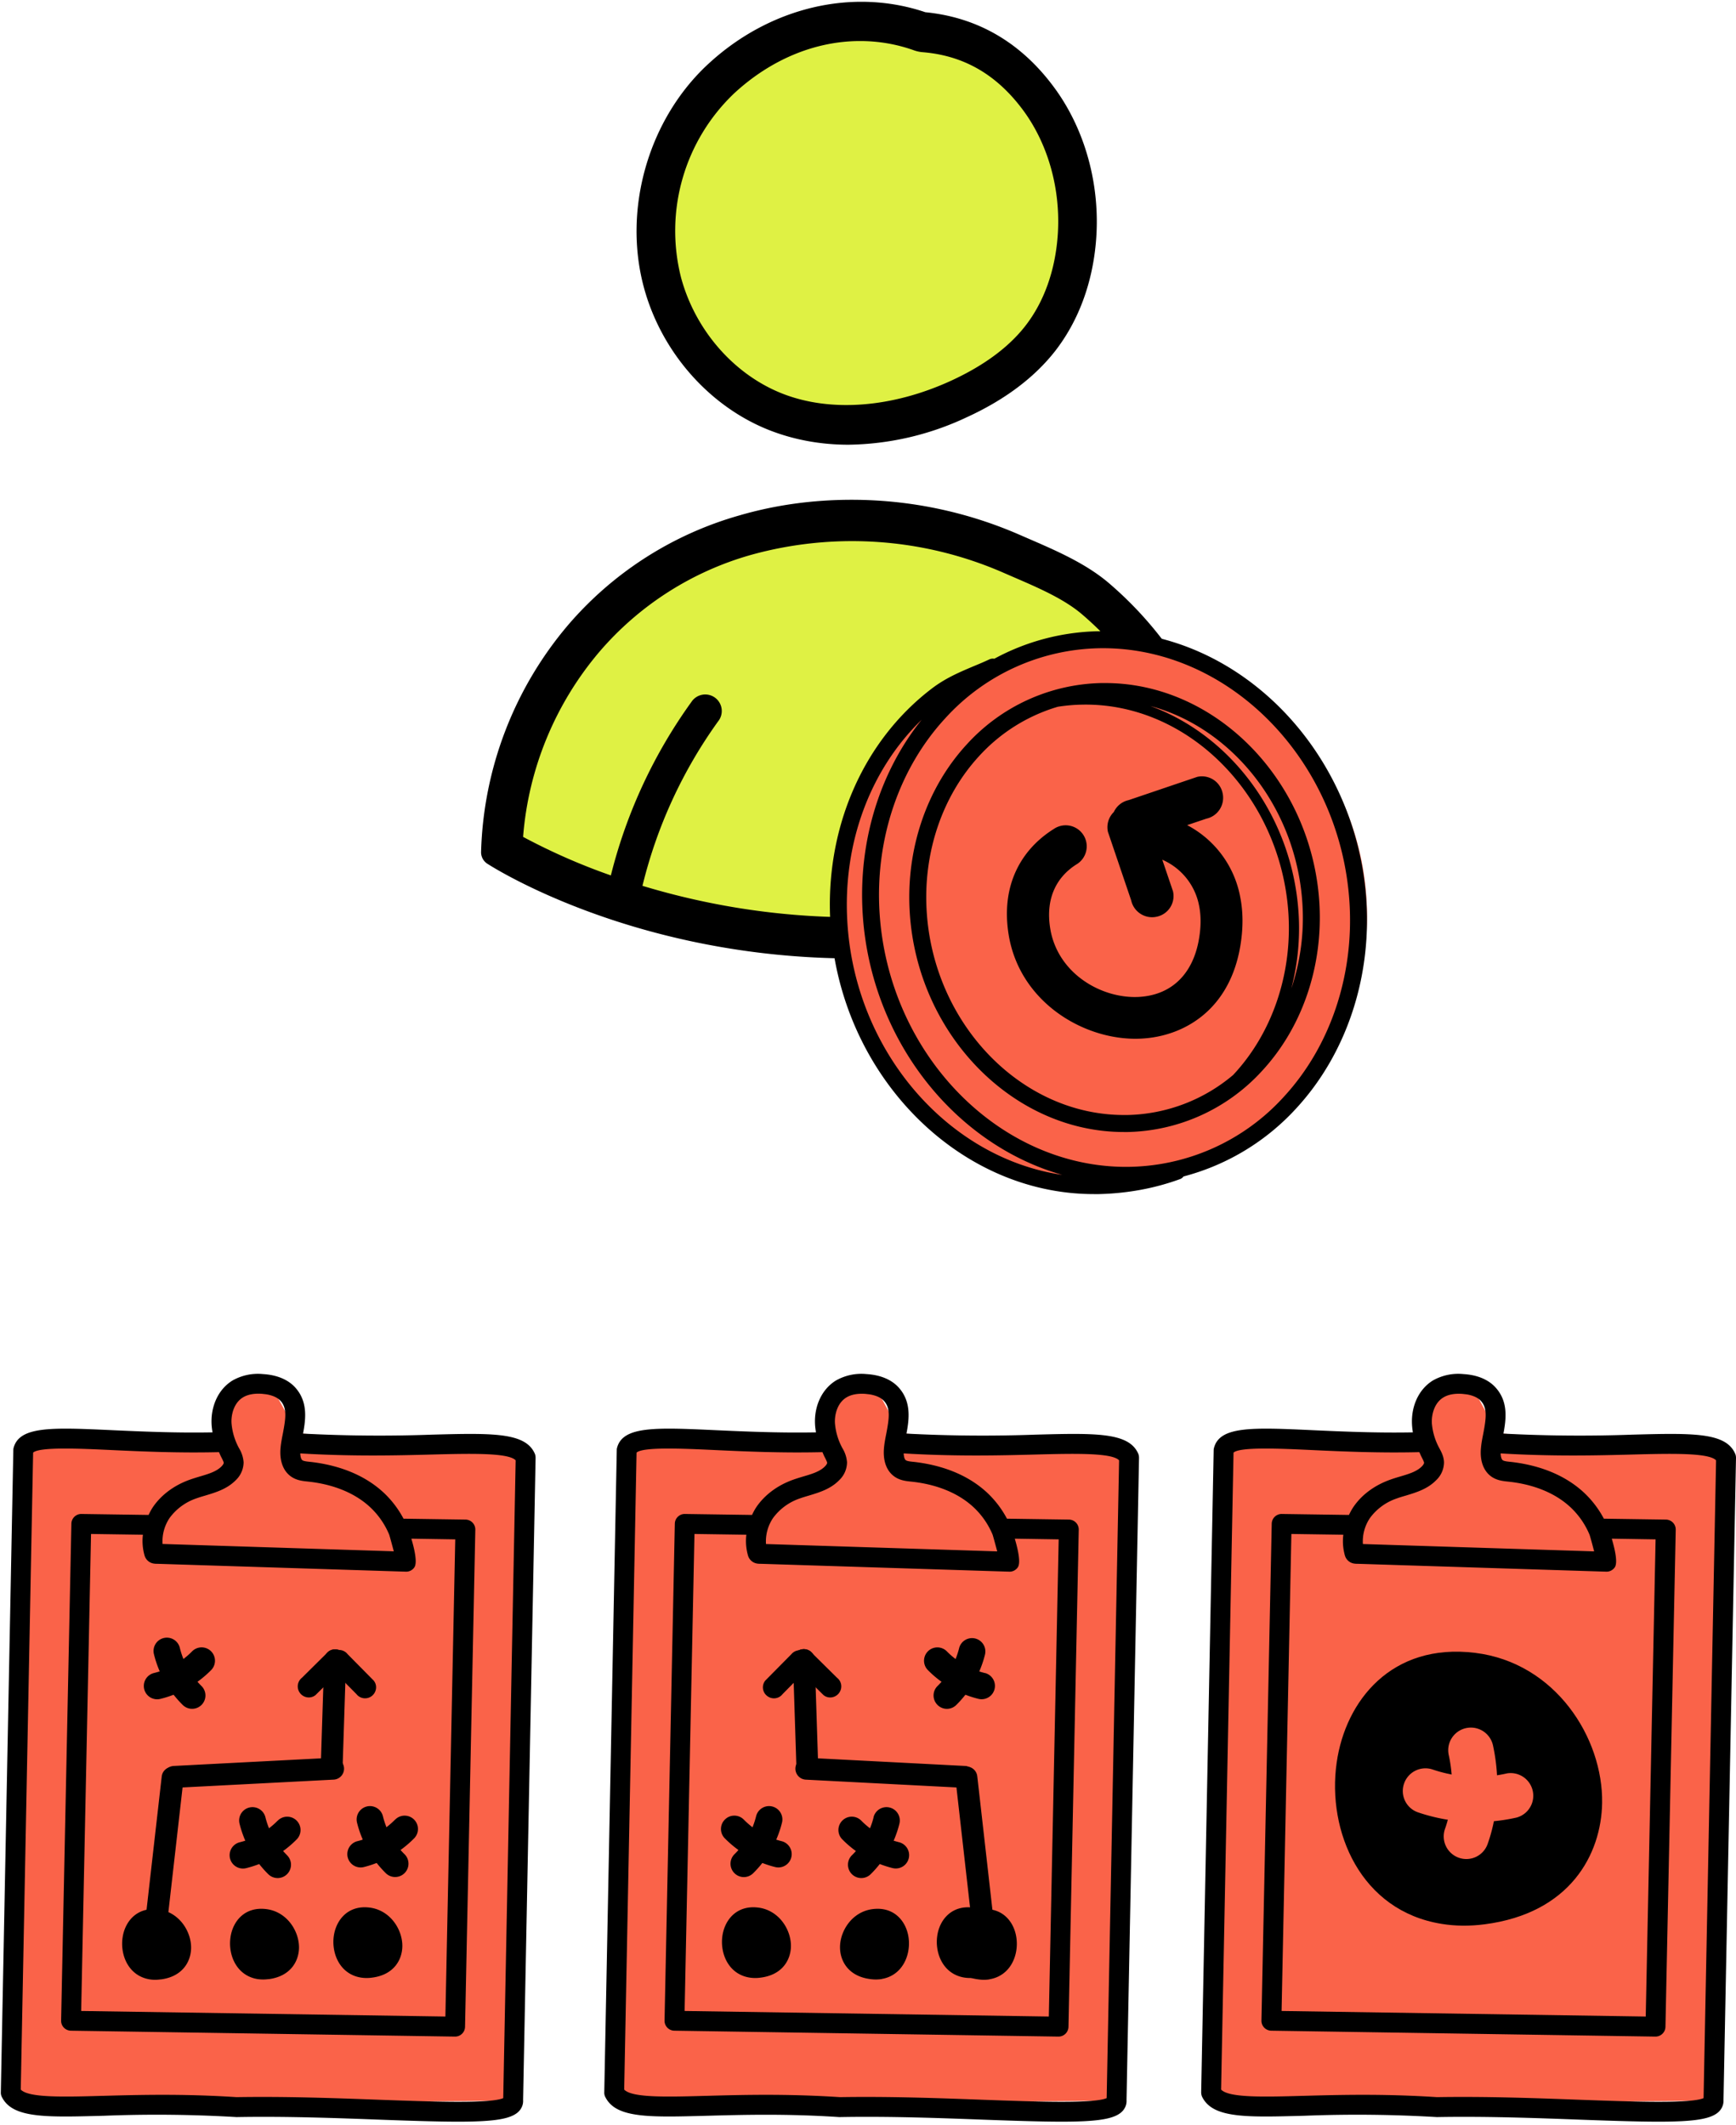 <svg width="250" height="306" fill="none" xmlns="http://www.w3.org/2000/svg"><g clip-path="url(#a)"><path d="m4.97 207.96 26.81-.43.53-6.59 6.71-1.47 3.78 6.92 32.1 2.48-1.09 93.64s-70.1.51-70.58.44c-.47-.08-1.65-2.57-1.65-2.57l1.64-91.85 1.75-.57Z" fill="#FA6349"/><path d="m75.33 302.4 1.8-92.46c0-.2-.03-.4-.1-.58-1.33-3.12-6.13-3-14.84-2.77a211 211 0 0 1-18.55-.15c.39-2.06.7-4.5-1.01-6.51-1.03-1.22-2.66-1.93-4.72-2.06a7.42 7.42 0 0 0-4.42.92c-2 1.22-3.15 3.63-3.02 6.3.02.38.07.78.14 1.17-5.39.1-10.34-.13-14.36-.31-8.68-.4-13.45-.62-14.29 2.54-.03.1-.04.22-.04.33L.12 301.3c-.01.23.04.46.15.67.72 1.44 2.14 2.17 4.31 2.52 2.46.4 5.88.3 10.37.18a193.38 193.38 0 0 1 19.11.19c7-.13 14.2.13 20.56.37 13.62.5 18.53.52 20.15-1.25.4-.45.6-1 .56-1.59ZM34.98 201.23c.68-.42 1.6-.6 2.75-.52l.62.07c.7.12 1.58.38 2.1 1 .9 1.05.7 2.44.29 4.62-.14.7-.28 1.42-.34 2.12-.16 1.86.38 3.32 1.54 4.12.78.54 1.65.63 2.44.71 2.55.27 6.17 1.13 8.92 3.68a11.47 11.47 0 0 1 2.74 3.94c.09.26.4 1.41.67 2.42l-33.3-1.06a6.01 6.01 0 0 1 1.02-3.75 7.94 7.94 0 0 1 3.84-2.81c.44-.16.89-.29 1.33-.42 1.46-.44 3.1-.93 4.35-2.2a3.6 3.6 0 0 0 1.13-2.58 4.5 4.5 0 0 0-.64-2 9.01 9.01 0 0 1-1.1-3.64c-.07-1.2.33-2.9 1.64-3.7ZM20.58 221a7.58 7.58 0 0 0 .24 3 1.63 1.63 0 0 0 1.36 1.16c.2.03.4.03.57.03l35.7 1.13c.48.02.95-.22 1.22-.62.47-.68 0-2.67-.43-4.13l6.32.1-1.42 68.71-52.45-.8 1.42-68.69 7.48.11Zm34.15 81.37c-6.38-.24-13.6-.5-20.66-.38-7.6-.5-14.02-.33-19.2-.19-5.74.16-10.74.3-11.88-.9l1.78-91.72c.9-.85 6.68-.59 11.34-.37 4.29.2 9.6.44 15.43.3.12.28.24.57.4.86.11.23.28.55.28.68 0 .07-.08.27-.32.51-.72.74-1.88 1.09-3.11 1.45-.5.15-1 .3-1.5.48-2.21.8-4.02 2.14-5.22 3.86-.26.38-.48.79-.67 1.2l-9.67-.14a1.43 1.43 0 0 0-1.45 1.4L8.8 290.96a1.43 1.43 0 0 0 1.4 1.46l55.32.85c.78.01 1.43-.61 1.45-1.4l1.48-71.59a1.43 1.43 0 0 0-1.4-1.46l-8.94-.13a14.3 14.3 0 0 0-2.86-3.75c-3.32-3.08-7.58-4.11-10.66-4.44-.4-.04-.84-.09-1.03-.22-.19-.12-.3-.5-.32-.99 7.48.45 13.87.3 19.02.16 5.4-.14 10.99-.28 12 .84l-1.79 91.84c-1.86.82-10.28.51-17.74.24Z" fill="#000"/><path d="M28.99 242.76a1.92 1.92 0 0 1-2.65 2.78 15.42 15.42 0 0 1-4.16-7.29 1.92 1.92 0 1 1 3.72-.95 11.54 11.54 0 0 0 3.09 5.46Z" fill="#000"/><path d="M27.64 237.82a1.92 1.92 0 0 1 2.79 2.65 15.42 15.42 0 0 1-7.29 4.16 1.92 1.92 0 1 1-.95-3.72 11.55 11.55 0 0 0 5.45-3.09ZM41.31 267.13a1.92 1.92 0 0 1-2.65 2.78 15.42 15.42 0 0 1-4.16-7.28 1.92 1.92 0 1 1 3.72-.96 11.54 11.54 0 0 0 3.1 5.46Z" fill="#000"/><path d="M39.97 262.2a1.92 1.92 0 1 1 2.78 2.65 15.42 15.42 0 0 1-7.28 4.16 1.92 1.92 0 0 1-.96-3.72 11.55 11.55 0 0 0 5.46-3.1ZM58.23 266.98a1.92 1.92 0 0 1-2.65 2.78 15.42 15.42 0 0 1-4.16-7.28 1.92 1.92 0 1 1 3.72-.96 11.54 11.54 0 0 0 3.09 5.46Z" fill="#000"/><path d="M56.88 262.05a1.92 1.92 0 1 1 2.78 2.65 15.42 15.42 0 0 1-7.28 4.16 1.92 1.92 0 0 1-.95-3.72 11.55 11.55 0 0 0 5.45-3.1ZM23.15 285.04c3.17-.41 4.34-2.6 4.37-4.51.04-2.42-1.74-5.22-4.72-5.58-3.1-.38-4.83 1.78-5.15 4.08-.36 2.55.88 5.5 3.9 6 .5.08 1.04.08 1.6 0ZM38.69 285c3.17-.41 4.34-2.6 4.37-4.51.03-2.42-1.74-5.22-4.73-5.58-3.1-.38-4.82 1.77-5.14 4.08-.36 2.55.88 5.5 3.9 6 .5.07 1.04.08 1.6 0ZM53.57 284.78c3.18-.4 4.34-2.6 4.37-4.5.04-2.42-1.74-5.22-4.72-5.59-3.1-.38-4.82 1.78-5.15 4.09-.36 2.54.89 5.5 3.9 5.99.5.08 1.05.09 1.6.01Z" fill="#000"/><path d="M25.05 254.43c.86.1 1.48.89 1.38 1.75L24.06 277c-.08.88-.89 1.49-1.76 1.38a1.58 1.58 0 0 1-1.38-1.75l2.37-20.82.01-.07c.13-.83.9-1.41 1.75-1.31ZM48.45 237.52c.86.1 1.48.89 1.38 1.75l-.5 15.48c-.09.88-.9 1.49-1.76 1.38a1.58 1.58 0 0 1-1.38-1.75l.5-15.48.01-.07c.13-.83.9-1.41 1.75-1.31Z" fill="#000"/><path d="M49.5 238.1c.54.7.42 1.69-.26 2.23l-3.8 3.76c-.69.56-1.69.41-2.22-.27a1.58 1.58 0 0 1 .26-2.22l3.8-3.76a1.58 1.58 0 0 1 2.22.27Z" fill="#000"/><path d="M47.84 237.93a1.58 1.58 0 0 1 2.22.27l3.75 3.8c.57.68.42 1.68-.26 2.22-.69.54-1.68.42-2.22-.27l-3.76-3.8-.04-.05c-.49-.68-.36-1.64.3-2.17ZM23.52 255.98c-.06-.87.6-1.62 1.47-1.68l22.8-1.18a1.58 1.58 0 1 1 .2 3.15l-22.8 1.18h-.06a1.58 1.58 0 0 1-1.61-1.47Z" fill="#000"/><path d="m91.87 207.96 26.81-.43.53-6.59 6.71-1.47 3.78 6.92 32.1 2.48-1.09 93.64s-70.1.51-70.58.44c-.48-.08-1.65-2.57-1.65-2.57l1.64-91.85 1.75-.57Z" fill="#FA6349"/><path d="m162.23 302.4 1.8-92.46c0-.2-.03-.4-.1-.58-1.33-3.12-6.13-3-14.84-2.77a211 211 0 0 1-18.55-.15c.39-2.06.7-4.5-1.01-6.51-1.03-1.22-2.66-1.93-4.72-2.06a7.42 7.42 0 0 0-4.42.92c-2 1.22-3.15 3.63-3.02 6.3.02.38.07.78.14 1.17-5.4.1-10.34-.13-14.37-.31-8.67-.4-13.45-.62-14.28 2.54-.03.1-.04.22-.04.33l-1.8 92.48c-.01.23.04.46.15.67.72 1.44 2.13 2.17 4.31 2.52 2.46.4 5.88.3 10.37.18 5.13-.14 11.5-.31 18.99.19h.12c7-.13 14.2.13 20.56.37 13.62.5 18.53.52 20.15-1.25.4-.45.6-1 .56-1.59Zm-40.35-101.16c.68-.42 1.6-.6 2.75-.52l.62.07c.7.12 1.58.38 2.1 1 .9 1.05.7 2.44.29 4.62-.14.7-.28 1.42-.34 2.12-.16 1.86.38 3.32 1.54 4.12.78.54 1.65.63 2.44.71 2.55.27 6.17 1.13 8.92 3.68a11.48 11.48 0 0 1 2.74 3.94c.09.26.4 1.41.67 2.42l-33.3-1.06a6.01 6.01 0 0 1 1.02-3.75 7.94 7.94 0 0 1 3.84-2.81c.44-.16.89-.29 1.33-.42 1.45-.44 3.1-.93 4.34-2.2a3.6 3.6 0 0 0 1.14-2.58 4.49 4.49 0 0 0-.64-2 9 9 0 0 1-1.1-3.64c-.07-1.2.33-2.9 1.64-3.7ZM107.48 221a7.58 7.58 0 0 0 .24 3 1.63 1.63 0 0 0 1.35 1.16c.22.03.41.03.58.03l35.7 1.13c.48.02.94-.22 1.22-.62.47-.68 0-2.67-.43-4.13l6.32.1-1.42 68.71-52.45-.8 1.42-68.69 7.48.11Zm34.15 81.37c-6.38-.24-13.6-.5-20.66-.38-7.6-.5-14.03-.33-19.2-.19-5.74.16-10.74.3-11.88-.9l1.78-91.72c.9-.85 6.68-.59 11.34-.37 4.29.2 9.6.44 15.43.3.12.28.24.57.4.86.11.23.27.55.28.68 0 .07-.08.27-.32.51-.72.74-1.88 1.09-3.11 1.45-.5.15-1 .3-1.5.48-2.22.8-4.02 2.14-5.22 3.86-.26.38-.48.79-.67 1.2l-9.67-.14a1.43 1.43 0 0 0-1.45 1.4l-1.48 71.55a1.43 1.43 0 0 0 1.4 1.46l55.32.85c.78.01 1.43-.61 1.45-1.4l1.48-71.59a1.43 1.43 0 0 0-1.4-1.46l-8.94-.13a14.29 14.29 0 0 0-2.86-3.75c-3.32-3.08-7.58-4.11-10.66-4.44-.4-.04-.84-.09-1.03-.22-.19-.12-.3-.5-.32-.99 7.48.45 13.87.3 19.02.16 5.4-.14 10.99-.28 12 .84l-1.79 91.84c-1.87.82-10.28.51-17.74.24Z" fill="#000"/><path d="M140.47 284.78c3.18-.4 4.34-2.6 4.37-4.5.04-2.42-1.74-5.22-4.72-5.59-3.1-.38-4.83 1.78-5.15 4.09-.36 2.54.88 5.5 3.9 5.99.5.08 1.04.09 1.6.01ZM109.53 284.78c3.18-.4 4.34-2.6 4.37-4.5.04-2.42-1.73-5.22-4.72-5.59-3.1-.38-4.82 1.78-5.15 4.09-.36 2.54.89 5.5 3.9 5.99.51.08 1.05.09 1.6.01ZM138.13 237.3a1.92 1.92 0 0 1 3.72.95 15.41 15.41 0 0 1-4.16 7.29 1.91 1.91 0 0 1-2.72-.07c-.73-.77-.7-1.98.07-2.71a11.54 11.54 0 0 0 3.09-5.46Z" fill="#000"/><path d="M141.84 240.91a1.92 1.92 0 0 1-.96 3.72 15.41 15.41 0 0 1-7.28-4.16 1.92 1.92 0 0 1 2.78-2.65 11.55 11.55 0 0 0 5.46 3.1ZM125.8 261.67a1.92 1.92 0 0 1 3.72.96 15.42 15.42 0 0 1-4.16 7.28 1.92 1.92 0 0 1-2.65-2.78 11.55 11.55 0 0 0 3.1-5.46Z" fill="#000"/><path d="M129.51 265.29a1.92 1.92 0 0 1-.95 3.72 15.41 15.41 0 0 1-7.28-4.16 1.91 1.91 0 0 1 .06-2.72c.77-.73 1.98-.7 2.72.07a11.54 11.54 0 0 0 5.45 3.09ZM108.89 261.52a1.92 1.92 0 0 1 3.72.96 15.42 15.42 0 0 1-4.16 7.28 1.91 1.91 0 0 1-2.72-.06c-.73-.77-.7-1.99.07-2.72a11.55 11.55 0 0 0 3.09-5.46Z" fill="#000"/><path d="M112.6 265.14a1.92 1.92 0 0 1-.95 3.72 15.42 15.42 0 0 1-7.29-4.16 1.91 1.91 0 0 1 .07-2.72c.76-.73 1.98-.7 2.71.07a11.55 11.55 0 0 0 5.46 3.09ZM142.47 285.02c3.02-.48 4.27-3.44 3.9-5.99-.32-2.3-2.04-4.46-5.14-4.08-2.99.36-4.76 3.16-4.72 5.58.03 1.91 1.2 4.1 4.37 4.5.55.08 1.09.08 1.6 0ZM126.93 284.98c3.02-.48 4.27-3.44 3.91-5.99-.33-2.3-2.05-4.46-5.15-4.08-2.98.36-4.76 3.16-4.72 5.58.03 1.9 1.2 4.1 4.37 4.5.55.08 1.1.07 1.6 0Z" fill="#000"/><path d="m140.72 255.74.02.07 2.36 20.82c.1.87-.51 1.65-1.38 1.75-.87.1-1.67-.5-1.76-1.38l-2.36-20.82a1.58 1.58 0 0 1 3.13-.44ZM117.32 238.83l.01.07.5 15.48c.11.86-.5 1.65-1.37 1.75-.87.1-1.68-.5-1.76-1.38l-.5-15.48a1.58 1.58 0 0 1 3.13-.44Z" fill="#000"/><path d="m116.69 237.8.05.04 3.8 3.76c.7.54.81 1.53.27 2.22-.54.69-1.54.83-2.22.27l-3.8-3.76a1.58 1.58 0 0 1 1.9-2.53Z" fill="#000"/><path d="M116.5 240.1a.88.88 0 0 1-.05.05l-3.75 3.8c-.54.7-1.54.81-2.22.27a1.56 1.56 0 0 1-.27-2.22l3.76-3.8a1.58 1.58 0 0 1 2.52 1.9ZM138.9 257.45h-.07l-22.8-1.18a1.58 1.58 0 0 1-1.48-1.68c.06-.87.8-1.55 1.68-1.47l22.8 1.18a1.58 1.58 0 0 1-.14 3.15Z" fill="#000"/><path d="m177.84 207.96 26.8-.43.54-6.59 6.7-1.47 3.79 6.92 32.09 2.48-1.08 93.64s-70.11.51-70.59.44c-.47-.08-1.65-2.57-1.65-2.57l1.65-91.85 1.75-.57Z" fill="#FA6349"/><path d="m248.2 302.4 1.8-92.46c0-.2-.03-.4-.11-.58-1.32-3.12-6.12-3-14.84-2.77a211 211 0 0 1-18.54-.15c.38-2.06.7-4.5-1.02-6.51-1.03-1.22-2.65-1.93-4.71-2.06a7.42 7.42 0 0 0-4.43.92c-1.99 1.22-3.14 3.63-3.01 6.3a9 9 0 0 0 .13 1.17c-5.39.1-10.33-.13-14.36-.31-8.67-.4-13.45-.62-14.28 2.54-.03.1-.05.22-.05.33l-1.8 92.48c0 .23.05.46.15.67.73 1.44 2.14 2.17 4.32 2.52 2.45.4 5.87.3 10.37.18a193.38 193.38 0 0 1 19.1.19c7-.13 14.2.13 20.57.37 13.62.5 18.52.52 20.14-1.25.4-.45.6-1 .57-1.59Zm-40.35-101.16c.68-.42 1.6-.6 2.74-.52l.63.07c.7.12 1.57.38 2.09 1 .9 1.05.71 2.44.3 4.62-.14.7-.28 1.42-.34 2.12-.17 1.86.38 3.32 1.53 4.12.79.54 1.66.63 2.44.71 2.56.27 6.18 1.13 8.92 3.68a11.46 11.46 0 0 1 2.74 3.94c.1.26.41 1.41.67 2.42l-33.3-1.06a6 6 0 0 1 1.02-3.75 7.93 7.93 0 0 1 3.85-2.81c.43-.16.88-.29 1.33-.42 1.45-.44 3.1-.93 4.34-2.2a3.59 3.59 0 0 0 1.14-2.58c-.02-.8-.34-1.42-.65-2a9.02 9.02 0 0 1-1.1-3.64c-.06-1.2.33-2.9 1.65-3.7ZM193.45 221a7.58 7.58 0 0 0 .23 3 1.63 1.63 0 0 0 1.36 1.16c.21.03.4.03.58.03l35.69 1.13c.48.02.95-.22 1.23-.62.47-.68 0-2.67-.43-4.13l6.31.1-1.42 68.71-52.44-.8 1.41-68.69 7.48.11Zm34.14 81.37c-6.38-.24-13.6-.5-20.65-.38-7.6-.5-14.03-.33-19.2-.19-5.74.16-10.74.3-11.89-.9l1.79-91.72c.9-.85 6.68-.59 11.34-.37 4.28.2 9.6.44 15.42.3.13.28.25.57.4.86.12.23.28.55.28.68 0 .07-.08.27-.32.51-.72.74-1.88 1.09-3.1 1.45-.51.15-1.01.3-1.5.48-2.22.8-4.03 2.14-5.22 3.86-.26.38-.48.79-.68 1.2l-9.66-.14a1.43 1.43 0 0 0-1.46 1.4l-1.48 71.55a1.43 1.43 0 0 0 1.41 1.46l55.31.85c.79.01 1.44-.61 1.46-1.4l1.48-71.59a1.43 1.43 0 0 0-1.41-1.46l-8.94-.13a14.3 14.3 0 0 0-2.86-3.75c-3.32-3.08-7.57-4.11-10.66-4.44-.4-.04-.84-.09-1.03-.22-.18-.12-.3-.5-.31-.99 7.47.45 13.86.3 19.02.16 5.4-.14 10.98-.28 12 .84l-1.8 91.84c-1.86.82-10.27.51-17.74.24Z" fill="#000"/><path d="M213.8 277.1c12.3-1.59 16.8-10.06 16.92-17.47.15-9.37-6.72-20.21-18.3-21.62-12.01-1.47-18.67 6.89-19.93 15.83-1.4 9.85 3.43 21.33 15.13 23.2 1.95.32 4.03.34 6.17.06Z" fill="#000"/><path d="M208.63 252.71a3.26 3.26 0 0 1 6.37-1.39c1.05 4.83.78 9.88-.77 14.22a3.25 3.25 0 0 1-4.16 1.97 3.26 3.26 0 0 1-1.97-4.17c1.14-3.2 1.33-6.97.53-10.63Z" fill="#FA6349"/><path d="M217 255.37a3.26 3.26 0 0 1 1.4 6.36 26.17 26.17 0 0 1-14.22-.76 3.25 3.25 0 0 1-1.97-4.17 3.26 3.26 0 0 1 4.17-1.97 19.59 19.59 0 0 0 10.63.54Z" fill="#FA6349"/><path d="M111.04 62.04c3.48 1.33 7.24 2 11.14 2a41.1 41.1 0 0 0 17.03-3.95c5.47-2.5 9.75-5.72 12.74-9.54 3.39-4.36 5.43-9.9 5.9-16.04.61-7.92-1.6-15.93-6.09-21.98-4.75-6.41-10.97-10.03-18.5-10.77-10.47-3.54-22.4-.73-31.24 7.43-8.61 7.93-12.35 20.86-9.3 32.18 2.53 9.4 9.56 17.32 18.32 20.67Z" fill="#000"/><path d="M105.76 13.41c5.34-4.92 11.74-7.5 18.1-7.5 2.63 0 5.27.44 7.8 1.35.37.13.75.21 1.14.25 5.96.47 10.71 3.2 14.53 8.35 3.67 4.96 5.49 11.6 4.98 18.2-.39 5.02-2 9.47-4.66 12.88-2.4 3.08-6 5.73-10.7 7.89-8.42 3.86-17.2 4.56-24.1 1.92-7.05-2.7-12.7-9.12-14.77-16.77a27.32 27.32 0 0 1 7.68-26.57Z" fill="#DFF144"/><path d="M177.6 115.52a53.33 53.33 0 0 0-17.92-31.56c-3.28-2.8-7.53-4.64-11.28-6.27l-1.43-.62a60.4 60.4 0 0 0-24.35-5.1c-5.58 0-11 .75-16.14 2.25a50.68 50.68 0 0 0-24.7 15.82 52.73 52.73 0 0 0-12.5 32.63c-.02.68.32 1.33.89 1.7.86.55 21.36 13.65 52.85 13.65 16.43 0 30.29-3.69 39.03-6.78 7.68-2.72 12.74-5 15.04-6.78l.94-.73c.75-1.18.45-3.39-.35-7.73l-.09-.48Z" fill="#000"/><path d="M161.65 125.05a76.6 76.6 0 0 0-5.75-22.07 2.38 2.38 0 0 0-4.38 1.88 72 72 0 0 1 5.5 21.8 111.41 111.41 0 0 1-34 5.43c-12 0-22.38-2.07-30.5-4.53a68.1 68.1 0 0 1 10.9-23.69 2.38 2.38 0 1 0-3.85-2.79 72.91 72.91 0 0 0-11.6 24.98 88.72 88.72 0 0 1-12.64-5.55A46.83 46.83 0 0 1 86.3 93.88a44.8 44.8 0 0 1 21.83-13.97 54.45 54.45 0 0 1 36.46 2.6l1.43.62c3.54 1.53 7.2 3.11 9.8 5.33a47.36 47.36 0 0 1 15.92 28.03l.1.58c.28 1.5.45 2.55.56 3.28a96.2 96.2 0 0 1-10.75 4.7Z" fill="#DFF144"/><path d="M158.48 171.33c21.2 0 38.38-17.64 38.38-39.4 0-21.76-17.19-39.4-38.38-39.4-21.2 0-38.38 17.64-38.38 39.4 0 21.76 17.18 39.4 38.38 39.4Z" fill="#FA6349"/><path d="M196.78 129.86c-1.33-21.64-18.27-38.96-37.95-38.96h-.71a32.72 32.72 0 0 0-14.93 3.96 1.18 1.18 0 0 0-.69.08c-.78.37-1.55.69-2.3 1-2.05.87-4 1.69-5.97 3.18-10 7.6-15.48 20.27-14.64 33.87 1.33 21.65 18.27 38.97 37.95 38.96h.71c4.1-.1 8.03-.82 11.69-2.16.21-.07.38-.22.5-.38a33.5 33.5 0 0 0 16.27-9.85c7.08-7.7 10.75-18.52 10.07-29.7Zm-74.75 2.98c-.7-11.36 3.26-21.99 10.7-29.2-6.05 7.53-9.13 17.55-8.5 27.87 1.11 18.17 13.24 33.28 28.74 37.67-16.39-2.41-29.8-17.68-30.94-36.34Zm62.88 25.07a30.72 30.72 0 0 1-22.73 10.12c-18.4 0-34.27-16.3-35.52-36.67-.64-10.52 2.8-20.69 9.44-27.9a30.72 30.72 0 0 1 22.73-10.12c18.4 0 34.26 16.3 35.51 36.67.65 10.52-2.79 20.69-9.43 27.9Zm-25.75-59.55h-.59a26.96 26.96 0 0 0-19.38 8.87c-5.75 6.26-8.74 15.05-8.18 24.13 1.08 17.58 14.85 31.65 30.84 31.65h.59a26.96 26.96 0 0 0 19.37-8.87c5.76-6.26 8.74-15.05 8.19-24.13-1.08-17.58-14.85-31.65-30.84-31.65Zm3.22 62.2h-.53c-14.72 0-27.4-13.04-28.4-29.34-.52-8.43 2.23-16.56 7.54-22.33a24.88 24.88 0 0 1 11.36-7.12c1.12-.17 2.25-.28 3.4-.3 15.4-.36 28.76 13.2 29.8 30.17.53 8.78-2.42 17.24-7.97 23.16a24.34 24.34 0 0 1-15.2 5.76Zm23.58-18.2a34.4 34.4 0 0 0 1.05-10.8c-.86-13.97-9.74-25.68-21.36-29.9 11.79 3.16 21.06 14.65 21.91 28.5a31.9 31.9 0 0 1-1.6 12.2Z" fill="#000"/><path d="M162.53 115.22c-.97.21-1.74.87-2.13 1.71a3.07 3.07 0 0 0-.85 2.85l3.35 9.87c.36 1.66 2 2.72 3.66 2.36a3.04 3.04 0 0 0 2.36-3.67l-1.54-4.54a9.07 9.07 0 0 1 5.3 6.62c.22 1.09.27 2.28.15 3.54-.55 5.84-3.78 9.34-8.87 9.6-5.25.25-11.43-3.23-12.66-9.52l-.07-.41c-.7-4.48 1.09-7.42 3.73-9.12a3.03 3.03 0 1 0-3.2-5.14c-4.57 2.86-7.65 7.93-6.52 15.13 1.55 9.89 11.06 15.47 19.1 15.06 6.35-.31 13.5-4.43 14.5-15.05.17-1.85.1-3.63-.23-5.3a14.72 14.72 0 0 0-7.65-10.39l2.76-.93c1.66-.36 2.71-2 2.35-3.66a3.04 3.04 0 0 0-3.66-2.36l-9.88 3.35Z" fill="#000"/></g><defs><clipPath id="a"><path fill="#fff" transform="translate(.11 .26)" d="M0 0h249.89v305.26H0z"/></clipPath></defs></svg>